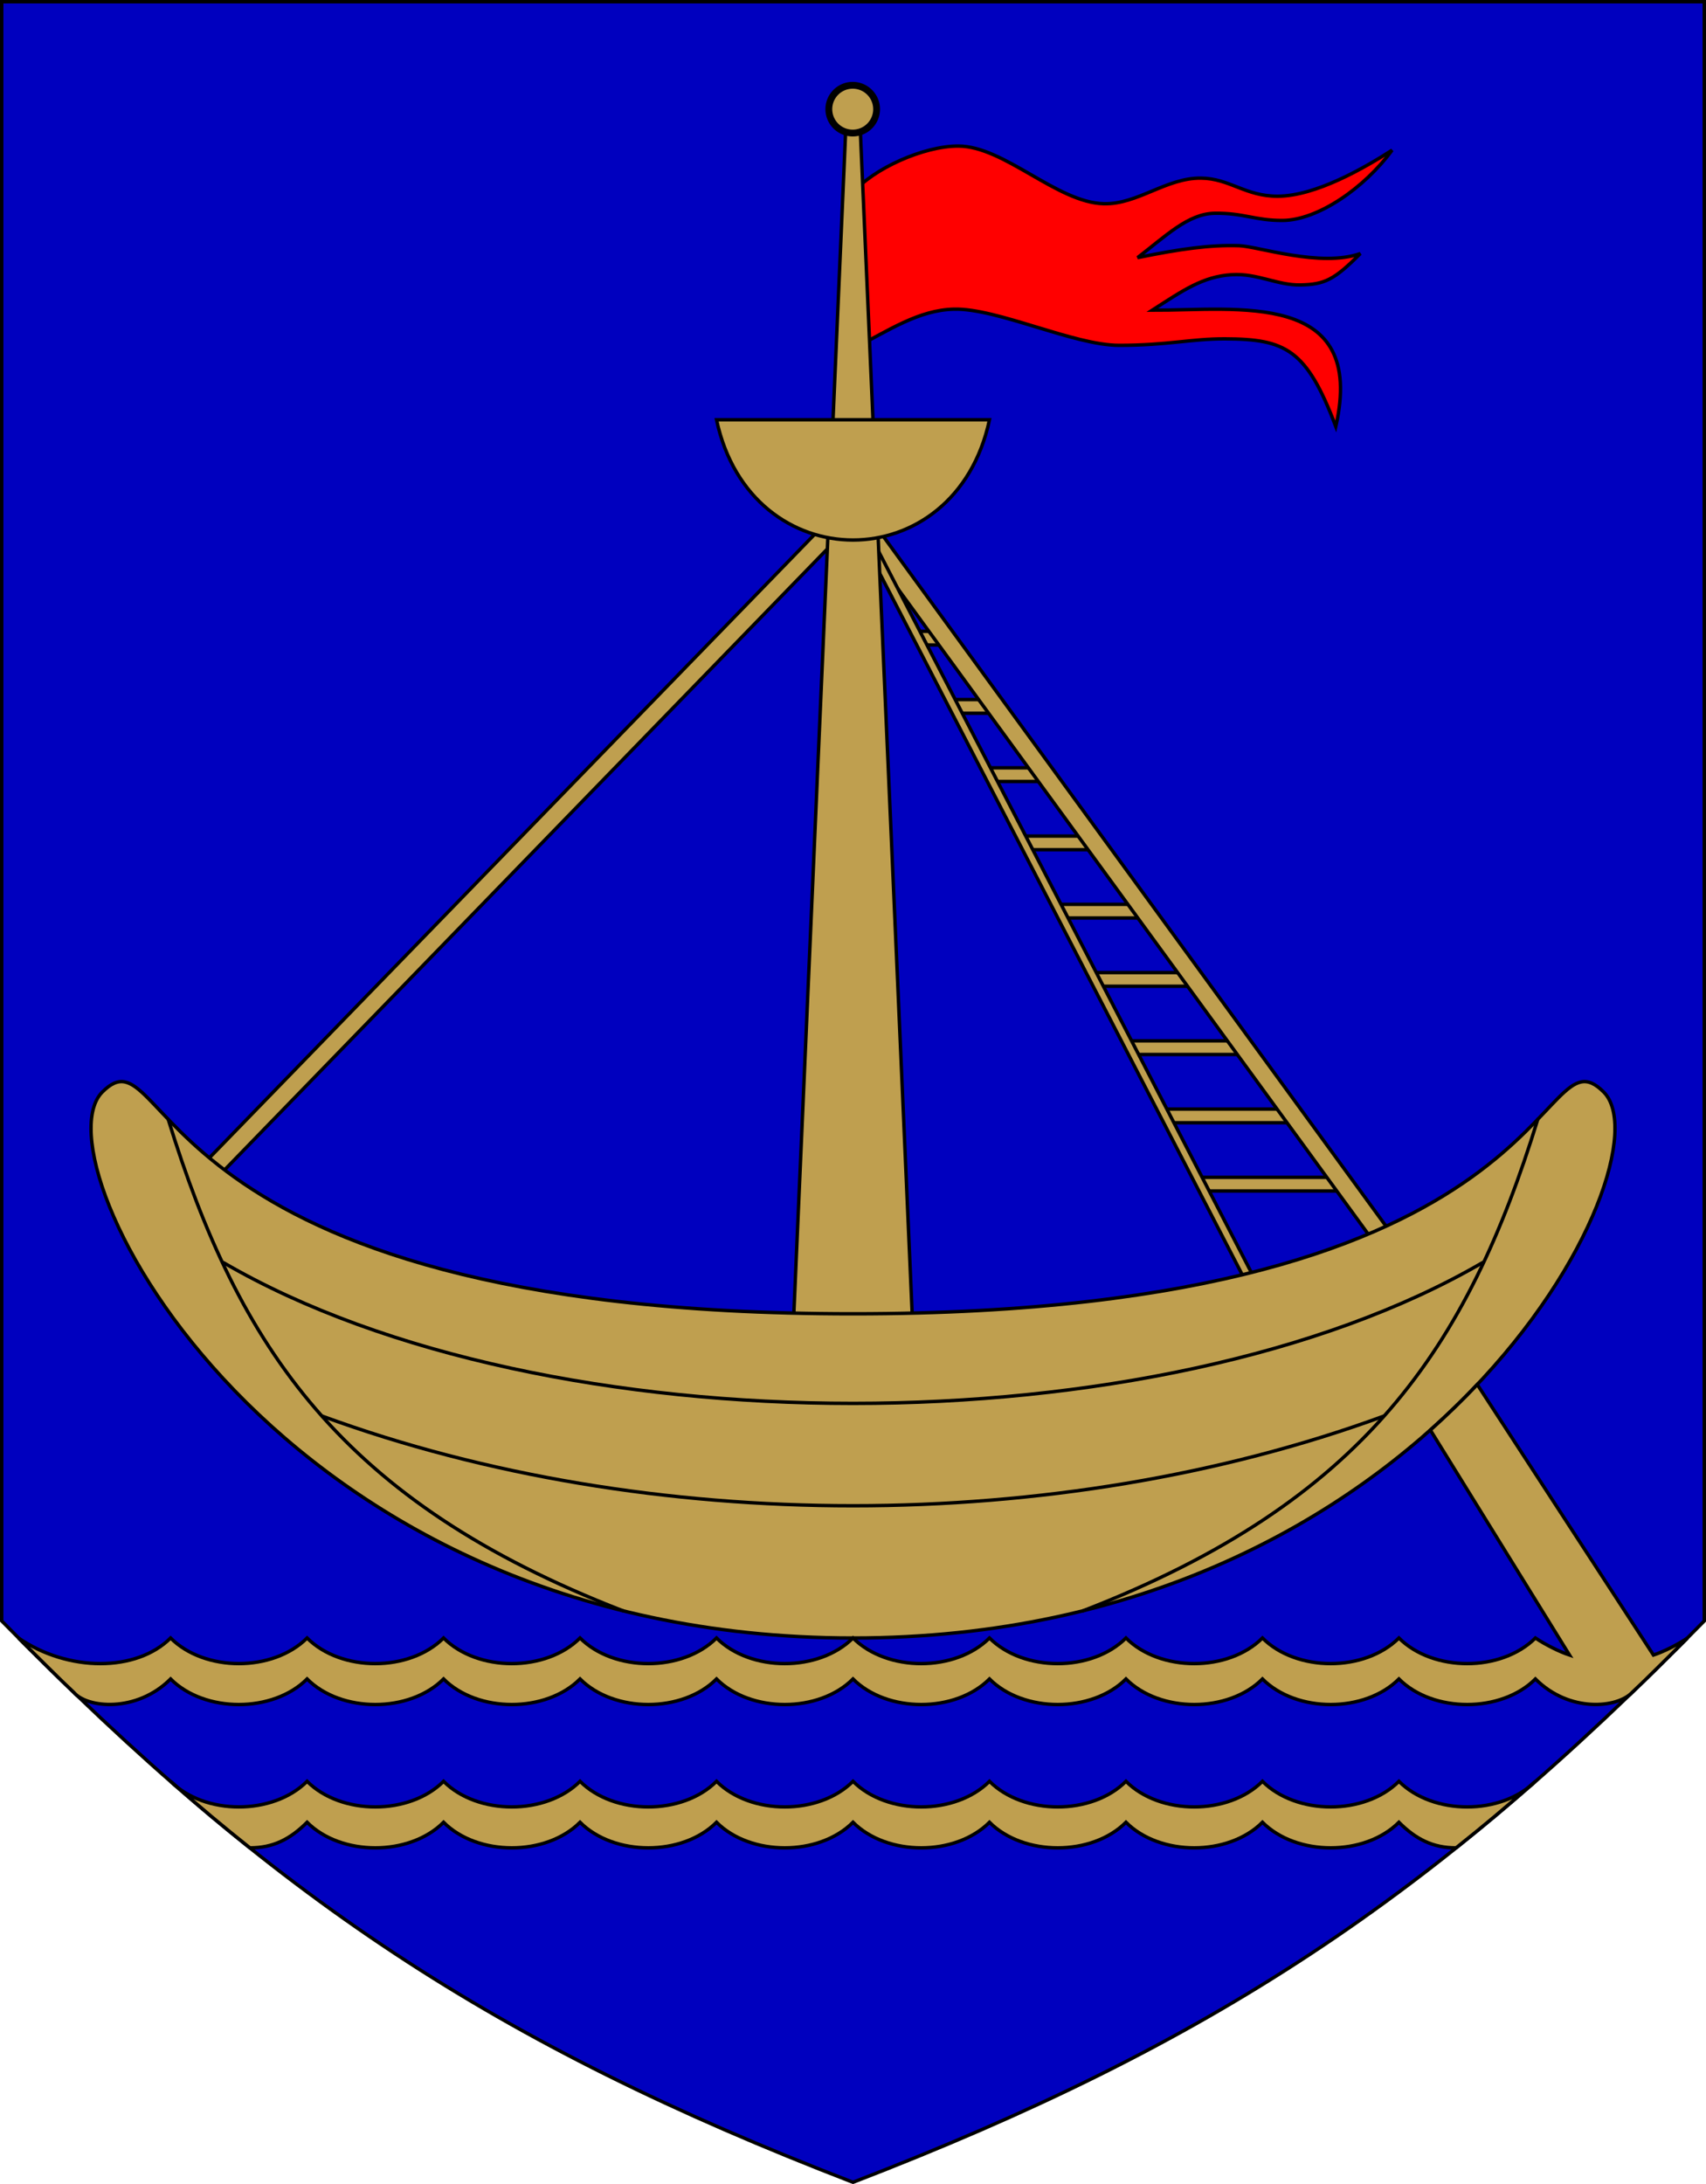 <?xml version="1.0" encoding="UTF-8" standalone="no"?>
<!-- Created with Inkscape (http://www.inkscape.org/) -->
<svg
   xmlns:dc="http://purl.org/dc/elements/1.1/"
   xmlns:cc="http://web.resource.org/cc/"
   xmlns:rdf="http://www.w3.org/1999/02/22-rdf-syntax-ns#"
   xmlns:svg="http://www.w3.org/2000/svg"
   xmlns="http://www.w3.org/2000/svg"
   xmlns:sodipodi="http://sodipodi.sourceforge.net/DTD/sodipodi-0.dtd"
   xmlns:inkscape="http://www.inkscape.org/namespaces/inkscape"
   width="500"
   height="640"
   id="svg1901"
   sodipodi:version="0.32"
   inkscape:version="0.45.1"
   sodipodi:docname="Sottunga.vaakuna.svg"
   sodipodi:docbase="/"
   version="1.0"
   inkscape:output_extension="org.inkscape.output.svg.inkscape">
  <defs
     id="defs1903" />
  <sodipodi:namedview
     id="base"
     pagecolor="#ffffff"
     bordercolor="#666666"
     borderopacity="1.0"
     inkscape:pageopacity="0.0"
     inkscape:pageshadow="2"
     inkscape:zoom="1"
     inkscape:cx="497.96494"
     inkscape:cy="332.82043"
     inkscape:document-units="px"
     inkscape:current-layer="layer1"
     gridtolerance="10000"
     inkscape:window-width="1271"
     inkscape:window-height="968"
     inkscape:window-x="-2"
     inkscape:window-y="-3"
     width="500px"
     height="640px" />
  <g
     inkscape:label="Taso 1"
     inkscape:groupmode="layer"
     id="layer1"
     style="opacity:1">
    <path
       style="fill:#0000bf;fill-rule:evenodd;stroke:#000000;stroke-width:1px;stroke-linecap:butt;stroke-linejoin:miter;stroke-opacity:1;fill-opacity:1"
       d="M 0.5,0.5 L 499.5,0.5 L 499.5,475 C 420,556 355,599 250,639.5 C 145,599 80,556 0.5,475 L 0.5,0.5 z "
       id="path2187"
       sodipodi:nodetypes="cccccc" />
    <path
       style="fill:#bf9f4f;fill-rule:evenodd;stroke:#000000;stroke-width:1px;stroke-linecap:butt;stroke-linejoin:miter;stroke-opacity:1;fill-opacity:1"
       d="M 341,325 L 377,325 L 380,329 L 343,329 L 341,325 z "
       id="path10003"
       sodipodi:nodetypes="ccccc" />
    <path
       sodipodi:nodetypes="ccccc"
       id="path10005"
       d="M 351,345 L 391.615,345 L 395,349 L 353.256,349 L 351,345 z "
       style="fill:#bf9f4f;fill-rule:evenodd;stroke:#000000;stroke-width:1px;stroke-linecap:butt;stroke-linejoin:miter;stroke-opacity:1;fill-opacity:1" />
    <path
       style="fill:#bf9f4f;fill-rule:evenodd;stroke:#000000;stroke-width:1px;stroke-linecap:butt;stroke-linejoin:miter;stroke-opacity:1;fill-opacity:1"
       d="M 330.5,305 L 364.654,305 L 367.5,309 L 332.397,309 L 330.5,305 z "
       id="path10007"
       sodipodi:nodetypes="ccccc" />
    <path
       sodipodi:nodetypes="ccccc"
       id="path10009"
       d="M 320,285 L 349.538,285 L 352,289 L 321.641,289 L 320,285 z "
       style="fill:#bf9f4f;fill-rule:evenodd;stroke:#000000;stroke-width:1px;stroke-linecap:butt;stroke-linejoin:miter;stroke-opacity:1;fill-opacity:1" />
    <path
       style="fill:#bf9f4f;fill-rule:evenodd;stroke:#000000;stroke-width:1px;stroke-linecap:butt;stroke-linejoin:miter;stroke-opacity:1;fill-opacity:1"
       d="M 309.5,265 L 336.269,265 L 338.5,269 L 310.987,269 L 309.5,265 z "
       id="path10011"
       sodipodi:nodetypes="ccccc" />
    <path
       sodipodi:nodetypes="ccccc"
       id="path10013"
       d="M 299.5,245 L 320.731,245 L 322.5,249 L 300.679,249 L 299.5,245 z "
       style="fill:#bf9f4f;fill-rule:evenodd;stroke:#000000;stroke-width:1px;stroke-linecap:butt;stroke-linejoin:miter;stroke-opacity:1;fill-opacity:1" />
    <path
       style="fill:#bf9f4f;fill-rule:evenodd;stroke:#000000;stroke-width:1px;stroke-linecap:butt;stroke-linejoin:miter;stroke-opacity:1;fill-opacity:1"
       d="M 289.5,225 L 307.038,225 L 308.5,229 L 290.474,229 L 289.5,225 z "
       id="path10015"
       sodipodi:nodetypes="ccccc" />
    <path
       sodipodi:nodetypes="ccccc"
       id="path10017"
       d="M 279.5,205 L 292.423,205 L 293.5,209 L 280.218,209 L 279.5,205 z "
       style="fill:#bf9f4f;fill-rule:evenodd;stroke:#000000;stroke-width:1px;stroke-linecap:butt;stroke-linejoin:miter;stroke-opacity:1;fill-opacity:1" />
    <path
       style="fill:#bf9f4f;fill-rule:evenodd;stroke:#000000;stroke-width:1px;stroke-linecap:butt;stroke-linejoin:miter;stroke-opacity:1;fill-opacity:1"
       d="M 269,185 L 277.308,185 L 278,189 L 269.462,189 L 269,185 z "
       id="path10019"
       sodipodi:nodetypes="ccccc" />
    <path
       id="path9999"
       d="M 246,149 L 410,374 L 414,370 L 250,145 L 246,149 z "
       style="fill:#bf9f4f;fill-rule:evenodd;stroke:#000000;stroke-width:1px;stroke-linecap:butt;stroke-linejoin:miter;stroke-opacity:1;fill-opacity:1"
       sodipodi:nodetypes="ccccc" />
    <path
       style="fill:#bf9f4f;fill-rule:evenodd;stroke:#000000;stroke-width:1px;stroke-linecap:butt;stroke-linejoin:miter;stroke-opacity:1;fill-opacity:1"
       d="M 50,351 L 250,145 L 254,149 L 54,355 L 50,351 z "
       id="path9997" />
    <path
       sodipodi:nodetypes="ccccccccccccccccccccccc"
       d="M 450,522 C 440,532 420,532 410,522 C 400,532 380,532 370,522 C 360,532 340,532 330,522 C 320,532 300,532 290,522 C 280,532 260,532 250,522 C 240,532 220,532 210,522 C 200,532 180,532 170,522 C 160,532 140,532 130,522 C 120,532 100,532 90,522 C 80,532 60,532 50,522 C 59.1,530 65.1,535 73.25,541.5 C 80,541.5 85,539 90,534 C 100,544 120,544 130,534 C 140,544 160,544 170,534 C 180,544 200,544 210,534 C 220,544 240,544 250,534 C 260,544 280,544 290,534 C 300,544 320,544 330,534 C 340,544 360,544 370,534 C 380,544 400,544 410,534 C 415,539 420,541.5 426.75,541.5 C 434.9,535 440.9,530 450,522 z "
       style="fill:#bf9f4f;fill-rule:evenodd;stroke:#000000;stroke-width:1px;stroke-linecap:butt;stroke-linejoin:miter;stroke-opacity:1;fill-opacity:1"
       id="path5129" />
    <path
       style="fill:#ff0000;fill-rule:evenodd;stroke:#000000;stroke-width:1px;stroke-linecap:butt;stroke-linejoin:miter;stroke-opacity:1;fill-opacity:1"
       d="M 250,56.5 C 255.808,49.508 270.669,42.76 280.9,42.8 C 294.356,42.853 309.751,59.352 323.5,59.7 C 333.39,59.955 341.792,52.078 352,52.2 C 360.446,52.3 365.017,57.544 374.5,57.5 C 385.678,57.448 399.968,49.163 408,44 C 399.902,55.096 386.208,64.546 375.9,64.6 C 367.806,64.642 364.546,62.382 356,62.5 C 348.227,62.608 341.659,69.176 333.4,75.5 C 345.792,72.976 354.615,71.71 363.2,72 C 368.618,72.183 387.071,78.443 398.7,74.3 C 391.005,82.076 388.165,83.34 381.2,83.5 C 374.389,83.657 368.547,80.028 361,80.5 C 352.547,81.028 346.768,85.064 337.7,90.9 C 362.668,90.997 400.589,84.848 391.5,125 C 382.922,102.282 376.723,99.367 359.1,99.3 C 349.097,99.261 342.254,101.199 328,101.2 C 314.703,101.201 292.278,90.292 279.6,90.6 C 269.27,90.851 260.631,96.724 249.5,102.5 L 250,56.5 z "
       id="path9995"
       sodipodi:nodetypes="csssscsscscssccssscc" />
    <path
       sodipodi:nodetypes="ccccc"
       style="fill:#bf9f4f;fill-rule:evenodd;stroke:#000000;stroke-width:1px;stroke-linecap:butt;stroke-linejoin:miter;stroke-opacity:1;fill-opacity:1"
       d="M 248,149 L 370,385 L 373,385 L 251,149 L 248,149 z "
       id="path10001" />
    <path
       style="fill:#bf9f4f;fill-rule:evenodd;stroke:#000000;stroke-width:1px;stroke-linecap:butt;stroke-linejoin:miter;stroke-opacity:1;fill-opacity:1"
       d="M 232,400 L 248,35 L 252,35 L 268,400 L 232,400 z "
       id="path9018"
       sodipodi:nodetypes="ccccc" />
    <path
       style="fill:#bf9f4f;fill-rule:evenodd;stroke:#000000;stroke-width:1px;stroke-linecap:butt;stroke-linejoin:miter;stroke-opacity:1;fill-opacity:1"
       d="M 250,385 C 460,385 450,300 470,320 C 490,340 420,480 250,480 C 80,480 10,340 30,320 C 50,300 40,385 250,385 z "
       id="path5131"
       sodipodi:nodetypes="cssss" />
    <path
       id="path2189"
       style="fill:#bf9f4f;fill-opacity:1;fill-rule:evenodd;stroke:#000000;stroke-width:1px;stroke-linecap:butt;stroke-linejoin:miter;stroke-opacity:1"
       d="M 432.97,405.73 C 428.43,410.52 423.99,414.79 419.22,419.07 L 460,485 C 457,484 453,482 450,480 C 440,490 420,490 410,480 C 400,490 380,490 370,480 C 360,490 340,490 330,480 C 320,490 300,490 290,480 C 280,490 260,490 250,480 C 240,490 220,490 210,480 C 200,490 180,490 170,480 C 160,490 140,490 130,480 C 120,490 100,490 90,480 C 80,490 60,490 50,480 C 40,490 20,490 5.4,480 C 11.5,486 17.4,492 21.7,496 C 25.5,500.5 40,502 50,492 C 60,502 80,502 90,492 C 100,502 120,502 130,492 C 140,502 160,502 170,492 C 180,502 200,502 210,492 C 220,502 240,502 250,492 C 260,502 280,502 290,492 C 300,502 320,502 330,492 C 340,502 360,502 370,492 C 380,502 400,502 410,492 C 420,502 440,502 450,492 C 460,502 474,500.5 478.3,496 C 482.6,492 488.5,486 494.6,480 C 491.6,482 487.6,484 484.6,485 L 432.97,405.73 z "
       sodipodi:nodetypes="ccccccccccccccccccccccccccccccc" />
    <path
       style="fill:none;fill-rule:evenodd;stroke:#000000;stroke-width:1px;stroke-linecap:round;stroke-linejoin:miter;stroke-opacity:1"
       d="M 49.3,328 C 70,395 100,440 182.5,472"
       id="path6102"
       sodipodi:nodetypes="cc" />
    <path
       sodipodi:nodetypes="cc"
       id="path7074"
       d="M 450.7,328 C 430,395 400,440 317.5,472"
       style="fill:none;fill-rule:evenodd;stroke:#000000;stroke-width:1px;stroke-linecap:round;stroke-linejoin:miter;stroke-opacity:1" />
    <path
       style="fill:none;fill-rule:evenodd;stroke:#000000;stroke-width:1px;stroke-linecap:round;stroke-linejoin:miter;stroke-opacity:1"
       d="M 65.5,370 C 160,425 340,425 434.5,370"
       id="path7076"
       sodipodi:nodetypes="cc" />
    <path
       sodipodi:nodetypes="cc"
       id="path7078"
       d="M 94.5,415 C 190,450 310,450 405.5,415"
       style="fill:none;fill-rule:evenodd;stroke:#000000;stroke-width:1px;stroke-linecap:round;stroke-linejoin:miter;stroke-opacity:1" />
    <path
       style="fill:#bf9f4f;fill-rule:evenodd;stroke:#000000;stroke-width:1px;stroke-linecap:butt;stroke-linejoin:miter;stroke-opacity:1;fill-opacity:1"
       d="M 210,123 C 220,170 280,170 290,123 L 210,123 z "
       id="path9020"
       sodipodi:nodetypes="ccc" />
    <path
       sodipodi:type="arc"
       style="opacity:1;fill:#bf9f4f;fill-opacity:1;stroke:#000000;stroke-width:2.143;stroke-linecap:round;stroke-linejoin:round;stroke-miterlimit:4;stroke-dasharray:none;stroke-opacity:1"
       id="path9024"
       sodipodi:cx="250"
       sodipodi:cy="30"
       sodipodi:rx="7.5"
       sodipodi:ry="7.5"
       d="M 257.5 30 A 7.5 7.5 0 1 1  242.5,30 A 7.5 7.5 0 1 1  257.5 30 z"
       transform="matrix(0.933,0,0,0.933,16.667,4)" />
  </g>
</svg>
